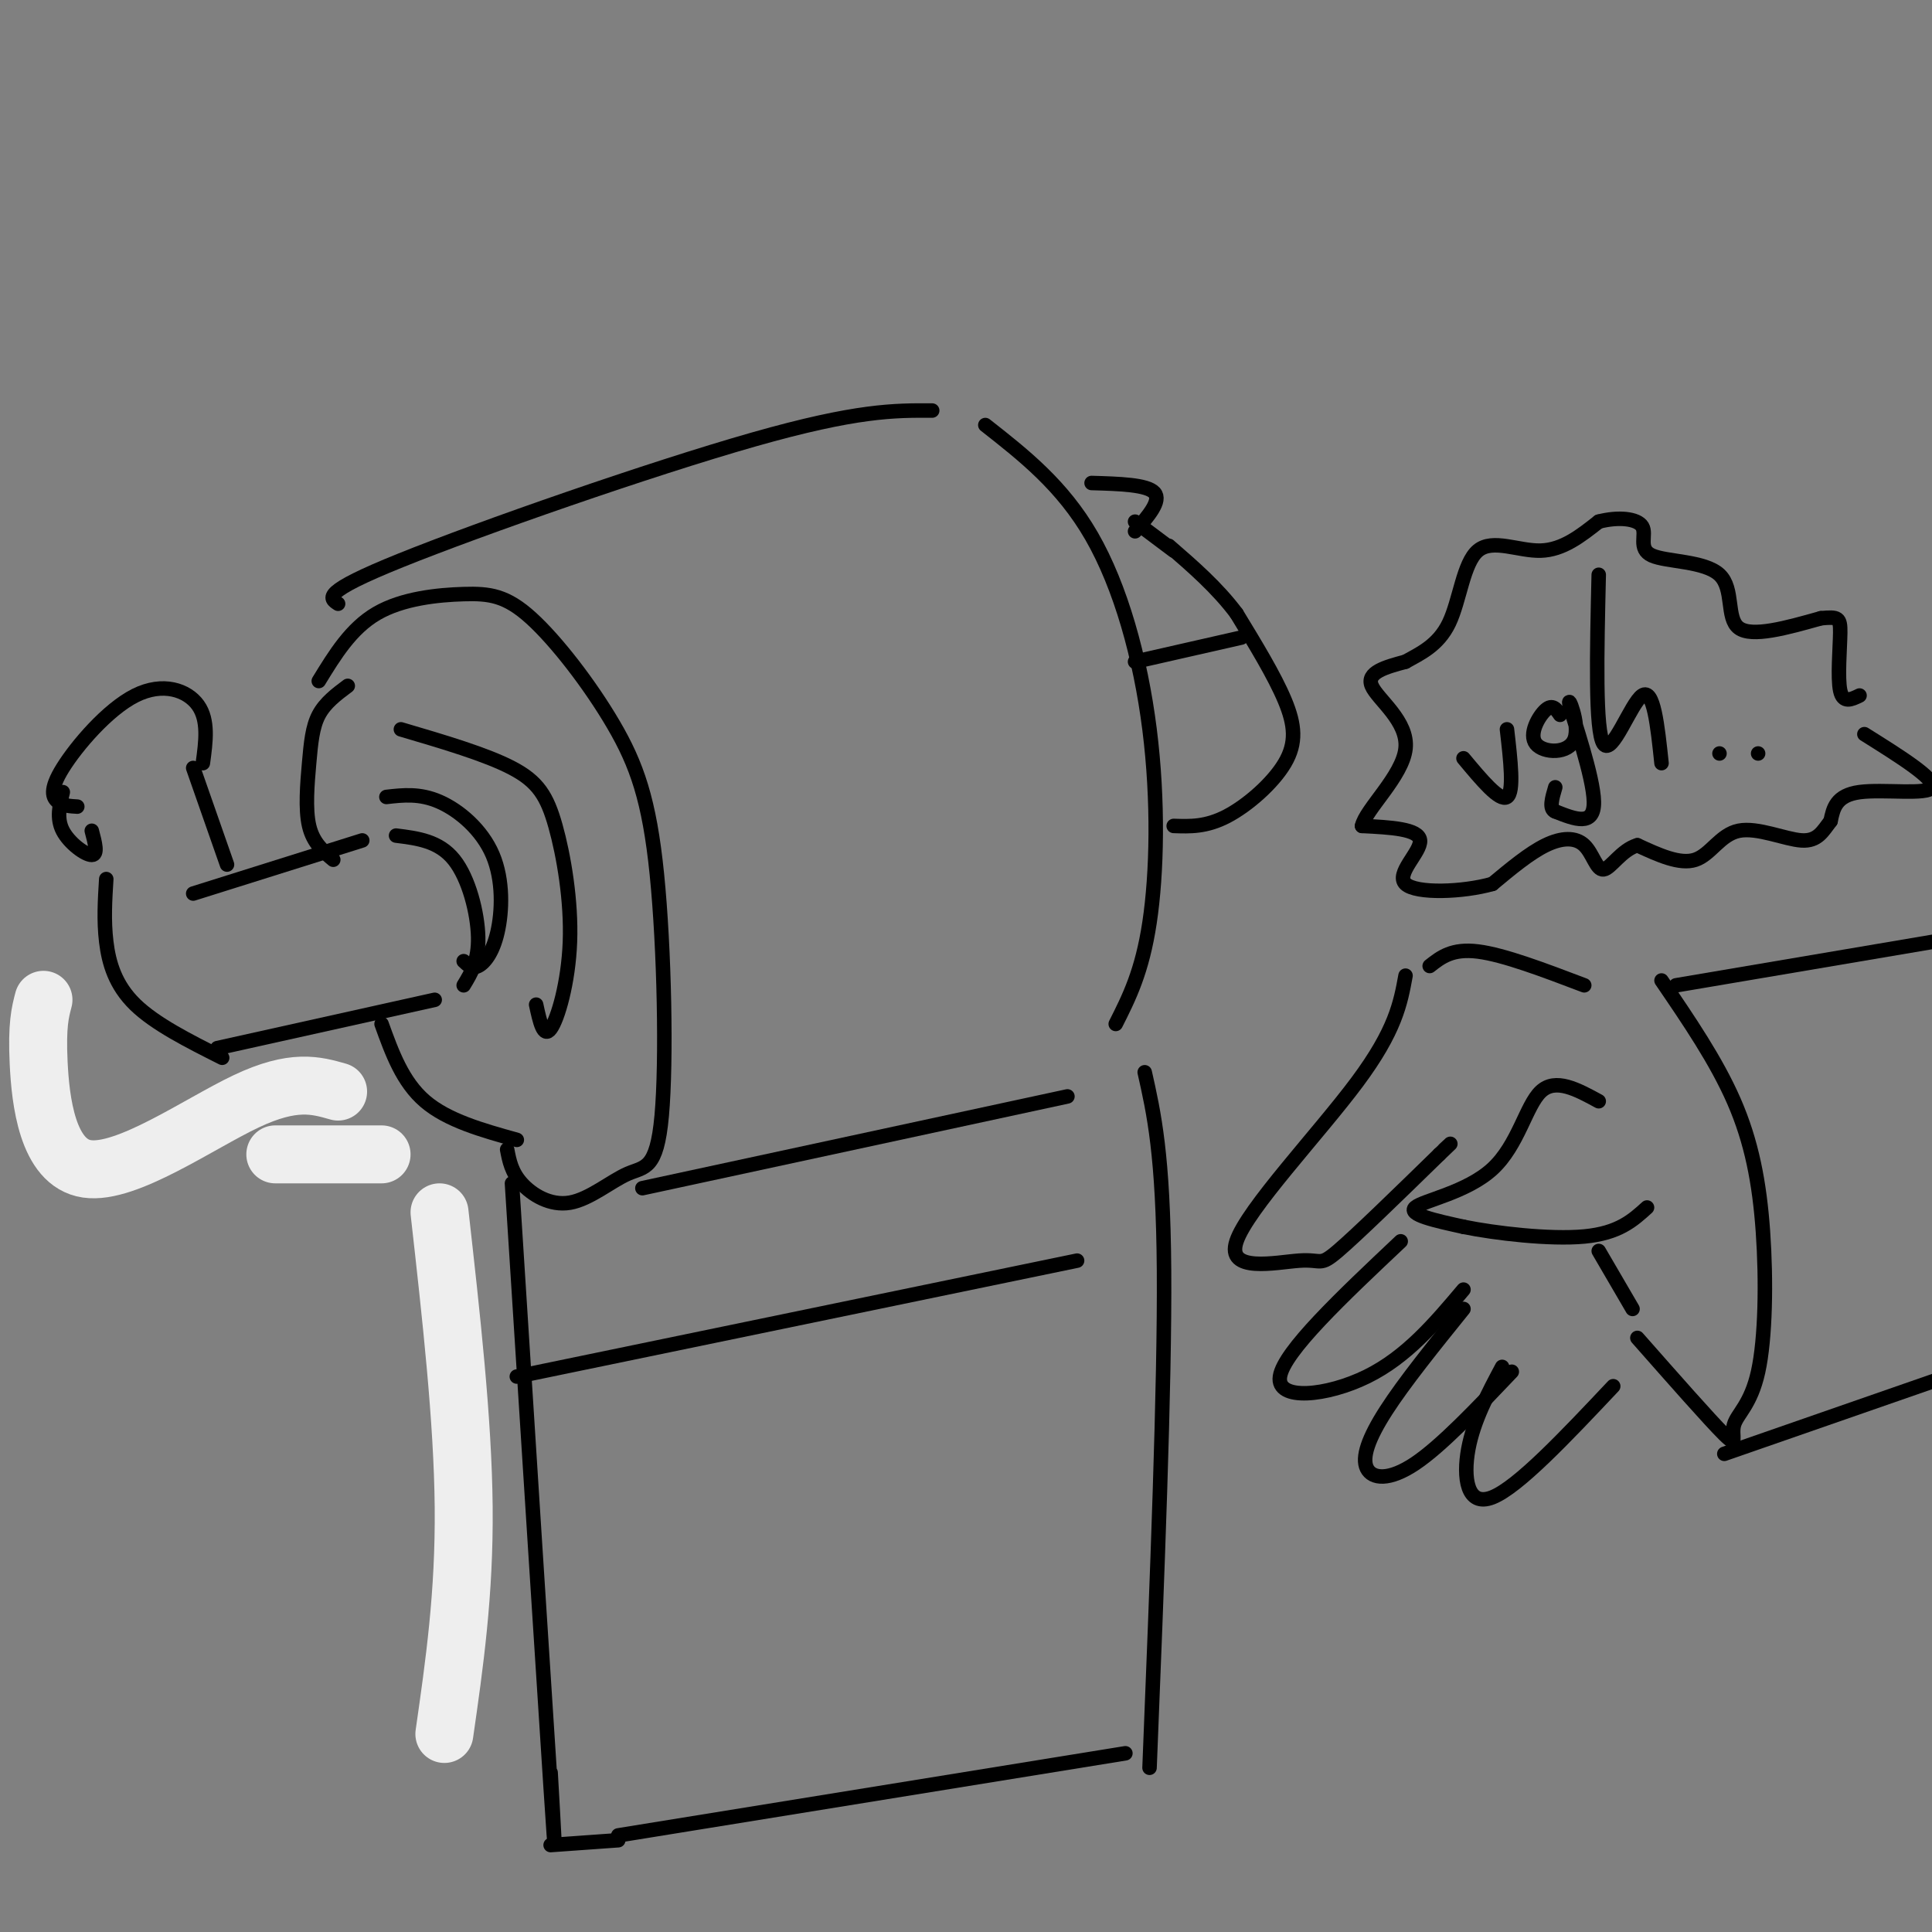 <svg viewBox='0 0 400 400' version='1.1' xmlns='http://www.w3.org/2000/svg' xmlns:xlink='http://www.w3.org/1999/xlink'><rect x="0" y="0" width="400" height="400" fill="#808080" stroke="none"/><g fill='none' stroke='rgb(0,0,0)' stroke-width='3' stroke-linecap='round' stroke-linejoin='round'><path d='M66,141c3.338,-5.451 6.677,-10.903 12,-14c5.323,-3.097 12.632,-3.841 18,-4c5.368,-0.159 8.795,0.266 14,5c5.205,4.734 12.190,13.777 17,22c4.810,8.223 7.447,15.626 9,31c1.553,15.374 2.021,38.719 1,50c-1.021,11.281 -3.531,10.498 -7,12c-3.469,1.502 -7.895,5.289 -12,6c-4.105,0.711 -7.887,-1.654 -10,-4c-2.113,-2.346 -2.556,-4.673 -3,-7'/><path d='M75,174c0.000,0.000 -35.000,11.000 -35,11'/><path d='M90,207c0.000,0.000 -45.000,10.000 -45,10'/><path d='M46,219c-6.933,-3.489 -13.867,-6.978 -18,-11c-4.133,-4.022 -5.467,-8.578 -6,-13c-0.533,-4.422 -0.267,-8.711 0,-13'/><path d='M47,179c0.000,0.000 -7.000,-20.000 -7,-20'/><path d='M42,158c0.609,-4.445 1.219,-8.890 -1,-12c-2.219,-3.110 -7.265,-4.885 -13,-2c-5.735,2.885 -12.159,10.431 -15,15c-2.841,4.569 -2.097,6.163 -1,7c1.097,0.837 2.549,0.919 4,1'/><path d='M13,164c-0.667,2.711 -1.333,5.422 0,8c1.333,2.578 4.667,5.022 6,5c1.333,-0.022 0.667,-2.511 0,-5'/><path d='M70,125c-1.800,-1.156 -3.600,-2.311 13,-9c16.600,-6.689 51.600,-18.911 73,-25c21.400,-6.089 29.200,-6.044 37,-6'/><path d='M204,88c7.982,6.262 15.964,12.524 22,23c6.036,10.476 10.125,25.167 12,40c1.875,14.833 1.536,29.810 0,40c-1.536,10.190 -4.268,15.595 -7,21'/><path d='M106,245c3.333,52.333 6.667,104.667 8,125c1.333,20.333 0.667,8.667 0,-3'/><path d='M237,222c1.917,8.500 3.833,17.000 4,41c0.167,24.000 -1.417,63.500 -3,103'/><path d='M107,285c0.000,0.000 116.000,-24.000 116,-24'/><path d='M128,380c0.000,0.000 105.000,-17.000 105,-17'/><path d='M133,246c0.000,0.000 88.000,-19.000 88,-19'/><path d='M72,142c-2.339,1.750 -4.679,3.500 -6,6c-1.321,2.500 -1.625,5.750 -2,10c-0.375,4.250 -0.821,9.500 0,13c0.821,3.500 2.911,5.250 5,7'/><path d='M79,212c2.167,6.000 4.333,12.000 9,16c4.667,4.000 11.833,6.000 19,8'/><path d='M82,173c4.444,0.556 8.889,1.111 12,5c3.111,3.889 4.889,11.111 5,16c0.111,4.889 -1.444,7.444 -3,10'/><path d='M235,137c0.000,0.000 22.000,-5.000 22,-5'/><path d='M243,171c3.351,0.119 6.702,0.238 11,-2c4.298,-2.238 9.542,-6.833 12,-11c2.458,-4.167 2.131,-7.905 0,-13c-2.131,-5.095 -6.065,-11.548 -10,-18'/><path d='M256,127c-4.000,-5.333 -9.000,-9.667 -14,-14'/><path d='M243,114c0.000,0.000 -8.000,-6.000 -8,-6'/><path d='M235,110c2.750,-3.167 5.500,-6.333 4,-8c-1.500,-1.667 -7.250,-1.833 -13,-2'/><path d='M80,165c3.461,-0.396 6.922,-0.791 11,1c4.078,1.791 8.774,5.769 11,11c2.226,5.231 1.984,11.716 1,16c-0.984,4.284 -2.710,6.367 -4,7c-1.290,0.633 -2.145,-0.183 -3,-1'/><path d='M83,151c8.820,2.598 17.640,5.196 23,8c5.360,2.804 7.262,5.813 9,12c1.738,6.187 3.314,15.550 3,24c-0.314,8.450 -2.518,15.986 -4,18c-1.482,2.014 -2.241,-1.493 -3,-5'/><path d='M128,381c0.000,0.000 -14.000,1.000 -14,1'/><path d='M331,228c-4.476,-2.440 -8.952,-4.881 -12,-2c-3.048,2.881 -4.667,11.083 -10,16c-5.333,4.917 -14.381,6.548 -16,8c-1.619,1.452 4.190,2.726 10,4'/><path d='M303,254c6.533,1.333 17.867,2.667 25,2c7.133,-0.667 10.067,-3.333 13,-6'/><path d='M328,204c-8.333,-3.167 -16.667,-6.333 -22,-7c-5.333,-0.667 -7.667,1.167 -10,3'/><path d='M291,202c-1.032,5.667 -2.064,11.333 -10,22c-7.936,10.667 -22.777,26.333 -25,33c-2.223,6.667 8.171,4.333 13,4c4.829,-0.333 4.094,1.333 8,-2c3.906,-3.333 12.453,-11.667 21,-20'/><path d='M298,239c3.667,-3.500 2.333,-2.250 1,-1'/><path d='M290,257c-12.111,11.422 -24.222,22.844 -25,28c-0.778,5.156 9.778,4.044 18,0c8.222,-4.044 14.111,-11.022 20,-18'/><path d='M303,271c-6.131,7.601 -12.262,15.202 -16,21c-3.738,5.798 -5.083,9.792 -4,12c1.083,2.208 4.595,2.631 10,-1c5.405,-3.631 12.702,-11.315 20,-19'/><path d='M311,283c-2.956,5.556 -5.911,11.111 -7,17c-1.089,5.889 -0.311,12.111 5,10c5.311,-2.111 15.156,-12.556 25,-23'/><path d='M344,203c5.674,8.312 11.348,16.624 15,25c3.652,8.376 5.282,16.816 6,27c0.718,10.184 0.522,22.111 -1,29c-1.522,6.889 -4.371,8.739 -5,11c-0.629,2.261 0.963,4.932 -2,2c-2.963,-2.932 -10.482,-11.466 -18,-20'/><path d='M347,204c0.000,0.000 59.000,-10.000 59,-10'/><path d='M357,301c0.000,0.000 46.000,-16.000 46,-16'/><path d='M303,157c3.750,4.500 7.500,9.000 9,8c1.500,-1.000 0.750,-7.500 0,-14'/><path d='M323,148c-0.776,-1.147 -1.553,-2.294 -3,-1c-1.447,1.294 -3.565,5.029 -2,7c1.565,1.971 6.811,2.178 8,-1c1.189,-3.178 -1.680,-9.740 -1,-7c0.680,2.740 4.909,14.783 5,20c0.091,5.217 -3.954,3.609 -8,2'/><path d='M322,168c-1.333,-0.500 -0.667,-2.750 0,-5'/><path d='M331,119c-0.378,16.200 -0.756,32.400 1,35c1.756,2.600 5.644,-8.400 8,-10c2.356,-1.600 3.178,6.200 4,14'/><path d='M356,156c0.000,0.000 0.000,0.000 0,0'/><path d='M364,156c0.000,0.000 0.000,0.000 0,0'/><path d='M386,152c7.444,4.667 14.889,9.333 14,11c-0.889,1.667 -10.111,0.333 -15,1c-4.889,0.667 -5.444,3.333 -6,6'/><path d='M379,170c-1.604,2.061 -2.616,4.212 -6,4c-3.384,-0.212 -9.142,-2.788 -13,-2c-3.858,0.788 -5.817,4.939 -9,6c-3.183,1.061 -7.592,-0.970 -12,-3'/><path d='M339,175c-3.292,0.946 -5.522,4.810 -7,5c-1.478,0.190 -2.206,-3.295 -4,-5c-1.794,-1.705 -4.656,-1.630 -8,0c-3.344,1.630 -7.172,4.815 -11,8'/><path d='M309,183c-6.095,1.738 -15.833,2.083 -18,0c-2.167,-2.083 3.238,-6.595 3,-9c-0.238,-2.405 -6.119,-2.702 -12,-3'/><path d='M282,171c0.679,-3.369 8.375,-10.292 9,-16c0.625,-5.708 -5.821,-10.202 -7,-13c-1.179,-2.798 2.911,-3.899 7,-5'/><path d='M291,137c2.927,-1.657 6.743,-3.300 9,-8c2.257,-4.700 2.954,-12.458 6,-15c3.046,-2.542 8.442,0.131 13,0c4.558,-0.131 8.279,-3.065 12,-6'/><path d='M331,108c3.998,-1.050 7.994,-0.674 9,1c1.006,1.674 -0.978,4.644 2,6c2.978,1.356 10.917,1.096 14,4c3.083,2.904 1.309,8.973 4,11c2.691,2.027 9.845,0.014 17,-2'/><path d='M377,128c3.583,-0.333 4.042,-0.167 4,3c-0.042,3.167 -0.583,9.333 0,12c0.583,2.667 2.292,1.833 4,1'/><path d='M331,259c0.000,0.000 7.000,12.000 7,12'/></g>
<g fill='none' stroke='rgb(238,238,238)' stroke-width='12' stroke-linecap='round' stroke-linejoin='round'><path d='M9,207c-0.685,2.601 -1.369,5.202 -1,13c0.369,7.798 1.792,20.792 10,22c8.208,1.208 23.202,-9.369 33,-14c9.798,-4.631 14.399,-3.315 19,-2'/><path d='M79,239c0.000,0.000 -22.000,0.000 -22,0'/><path d='M91,251c2.417,21.500 4.833,43.000 5,61c0.167,18.000 -1.917,32.500 -4,47'/></g>
</svg>
